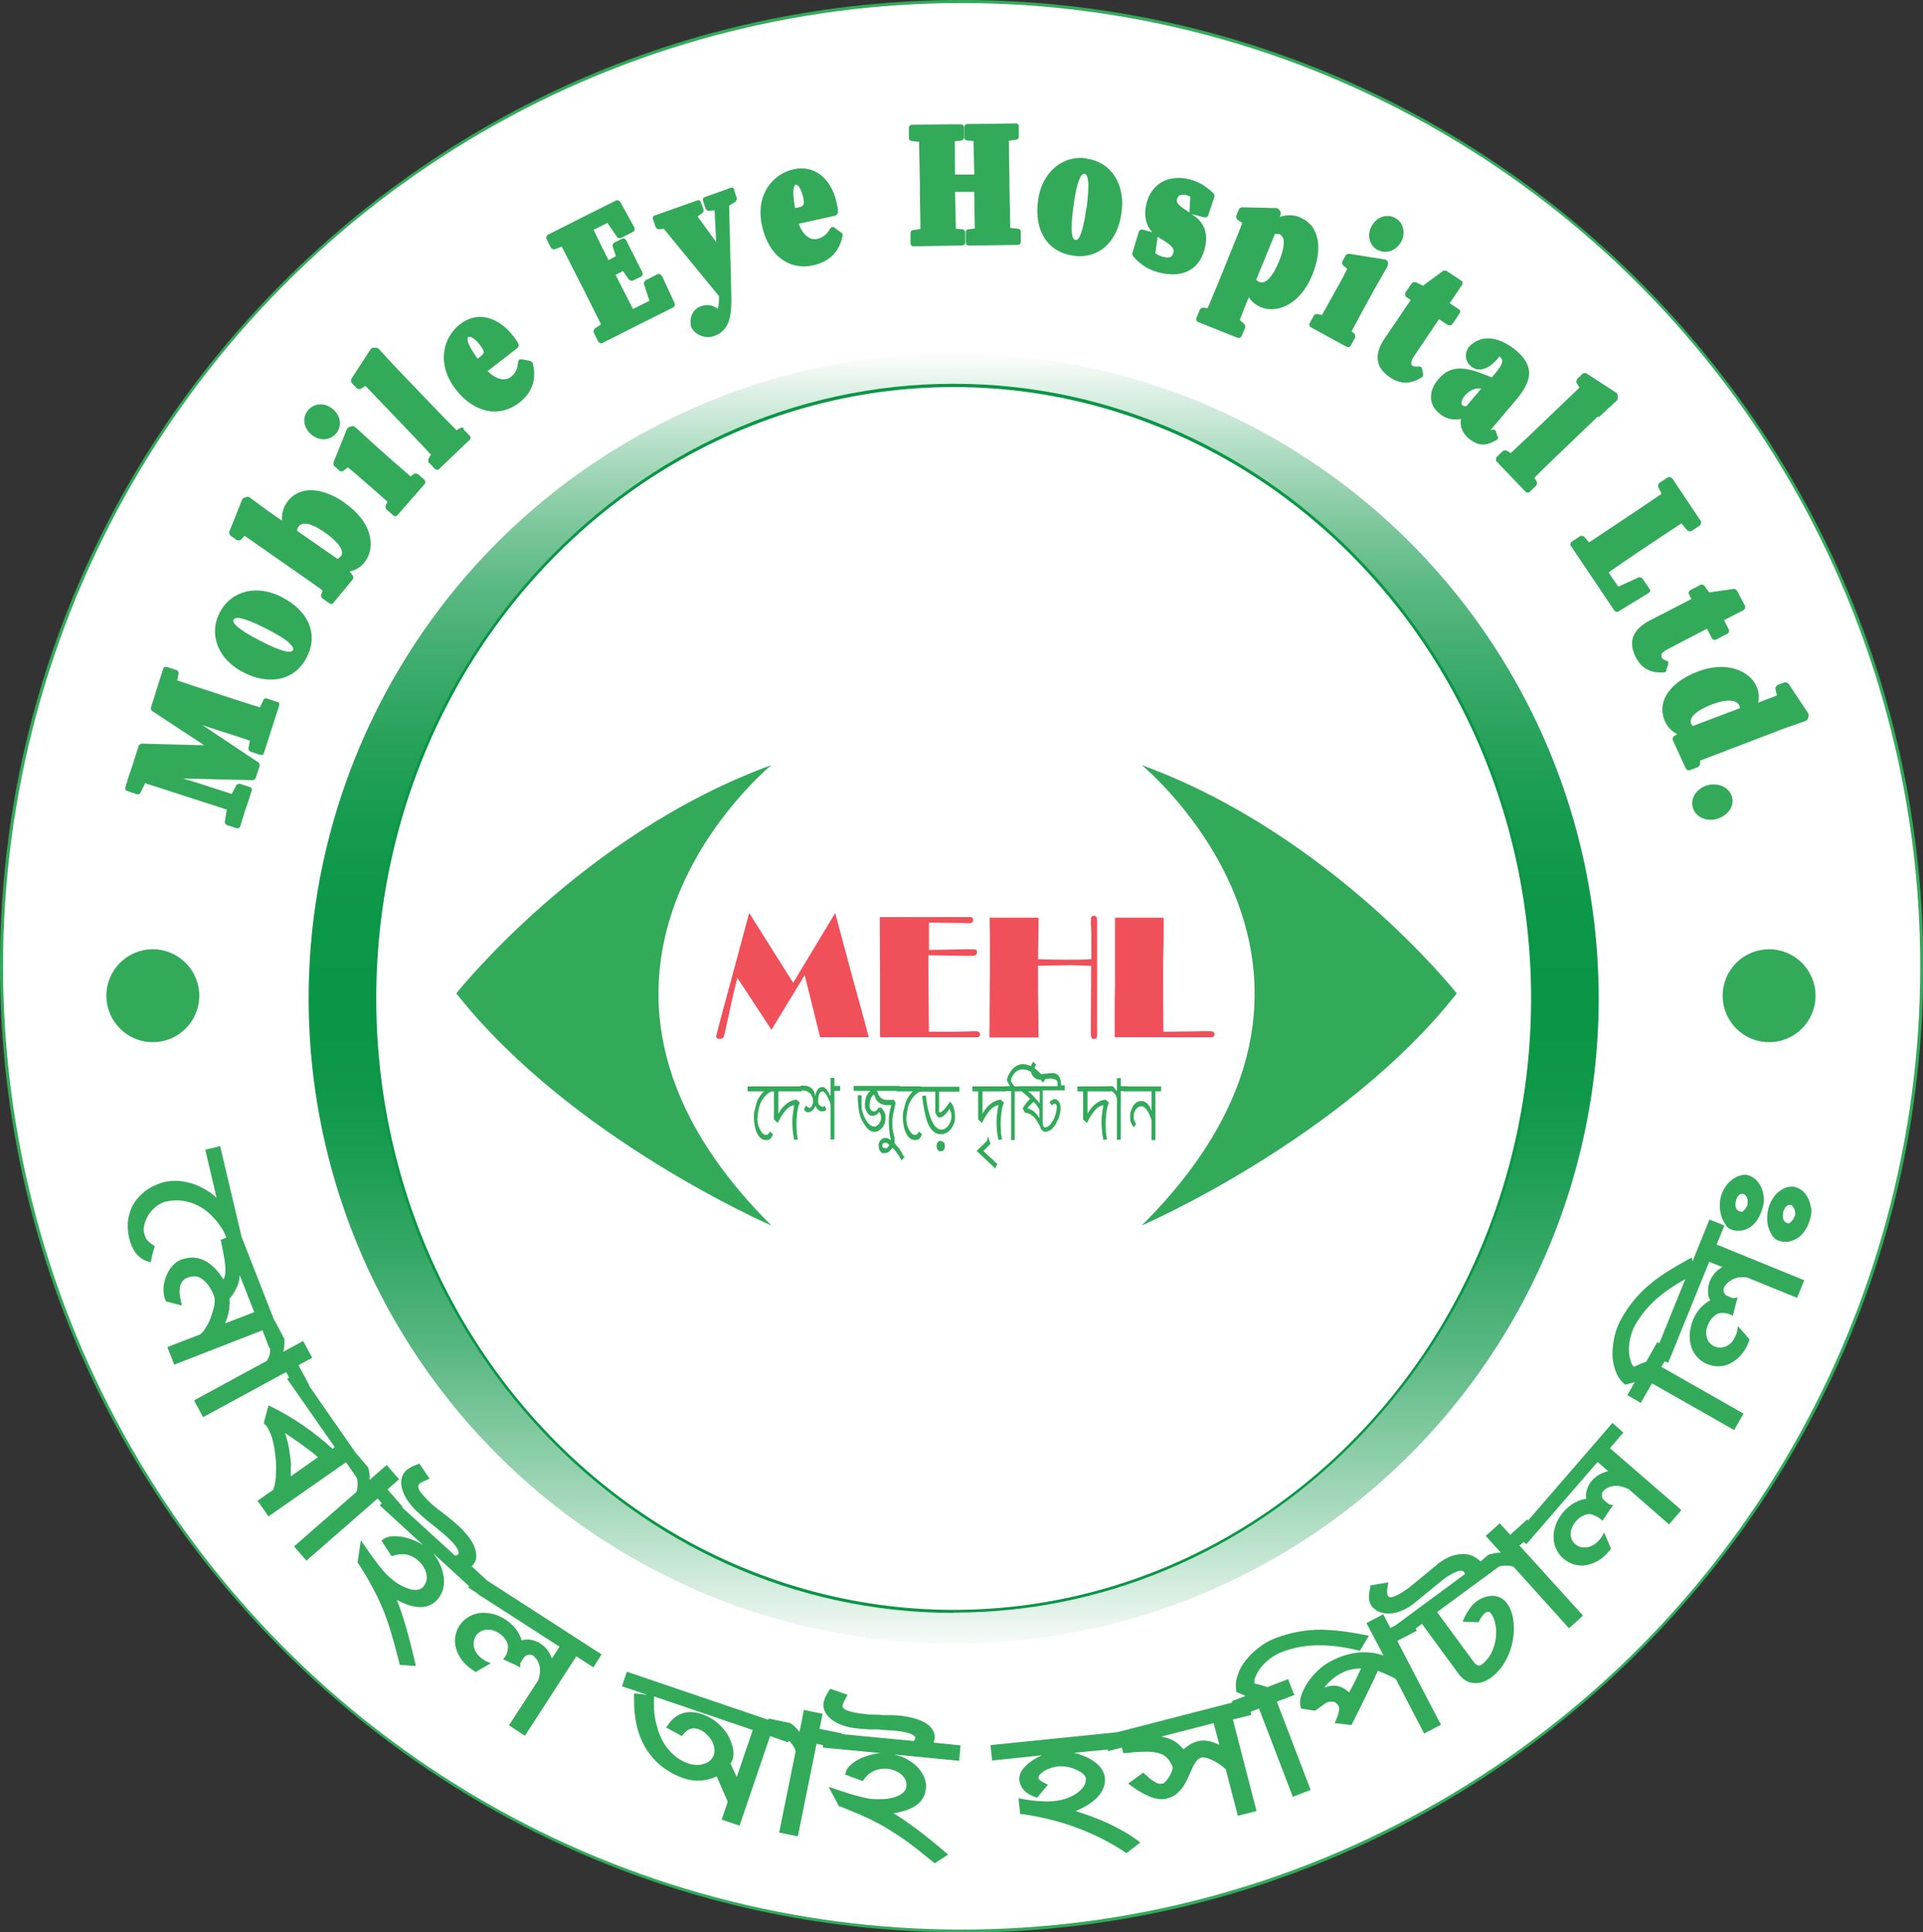 <?xml version="1.0" encoding="UTF-8"?>
<svg id="Layer_2" data-name="Layer 2" xmlns="http://www.w3.org/2000/svg" xmlns:xlink="http://www.w3.org/1999/xlink" viewBox="0 0 69.97 70.29">
  <rect x="0" y="0" width="69.97" height="70.29" fill="#333333" stroke="none"/>
  <defs>
    <style>
      .cls-1 {
        fill: #fff;
      }

      .cls-2 {
        fill: #32aa5a;
      }

      .cls-3 {
        fill: #0a9646;
      }

      .cls-4 {
        fill: #f0505a;
      }

      .cls-5 {
        fill: url(#linear-gradient);
      }
    </style>
    <linearGradient id="linear-gradient" x1="34.7" y1="59.79" x2="34.7" y2="12.84" gradientUnits="userSpaceOnUse">
      <stop offset="0" stop-color="#fff"/>
      <stop offset="0" stop-color="#f7fbf9"/>
      <stop offset=".08" stop-color="#b9e1ca"/>
      <stop offset=".16" stop-color="#84caa2"/>
      <stop offset=".23" stop-color="#58b781"/>
      <stop offset=".3" stop-color="#36a867"/>
      <stop offset=".37" stop-color="#1d9e54"/>
      <stop offset=".43" stop-color="#0f9849"/>
      <stop offset=".48" stop-color="#0a9646"/>
      <stop offset=".57" stop-color="#0d9748"/>
      <stop offset=".64" stop-color="#169b4f"/>
      <stop offset=".7" stop-color="#27a25b"/>
      <stop offset=".76" stop-color="#3eac6d"/>
      <stop offset=".82" stop-color="#5bb983"/>
      <stop offset=".87" stop-color="#80c89f"/>
      <stop offset=".92" stop-color="#acdbc0"/>
      <stop offset=".97" stop-color="#ddf0e5"/>
      <stop offset="1" stop-color="#fff"/>
    </linearGradient>
  </defs>
  <g id="Layer_1-2" data-name="Layer 1">
    <g>
      <g>
        <path class="cls-2" d="M34.99,70.29C15.69,70.29,0,54.53,0,35.15S15.69,0,34.99,0s34.99,15.77,34.99,35.15-15.69,35.15-34.99,35.15Z"/>
        <ellipse class="cls-1" cx="34.99" cy="35.15" rx="34.88" ry="35.04"/>
      </g>
      <circle class="cls-5" cx="34.7" cy="36.32" r="23.47"/>
      <g>
        <path class="cls-3" d="M34.7,58.67c-11.64,0-21.11-10.03-21.11-22.35S23.05,13.96,34.7,13.96s21.11,10.03,21.11,22.35-9.47,22.35-21.11,22.35Z"/>
        <ellipse class="cls-1" cx="34.7" cy="36.32" rx="21.01" ry="22.24"/>
      </g>
      <g>
        <path class="cls-2" d="M16.6,36.14s4.58-5.8,11.47-8.31c0,0-9.25,7.55,0,16.75,0,0-7.31-3.16-11.47-8.45Z"/>
        <path class="cls-2" d="M53.01,36.14s-4.58-5.8-11.47-8.31c0,0,9.25,7.55,0,16.75,0,0,7.31-3.16,11.47-8.45Z"/>
        <g>
          <path class="cls-4" d="M30.39,33.22l.64,2.38,.29,1.05,.26,.96,.03,.12h-1.77l-.56-2.26-1.21,1.99-1.24-1.89c-.12,.46-.25,1.03-.39,1.69-.05,.26-.09,.41-.11,.46s-.07,.07-.14,.07c-.09,0-.13-.03-.13-.1,0-.02,.03-.13,.08-.32l.18-.68,.32-1.18,.62-2.3,1.6,2.54,1.53-2.54Z"/>
          <path class="cls-4" d="M33.78,34.77c0,.1,0,.22,0,.36v.19l.02,2.21h.99s.7-.02,.7-.02c.11,0,.17,.04,.17,.11,0,.06-.03,.1-.09,.11-.01,0-.09,0-.24,0h-3.31v-.17s0-1.07,0-1.07v-1.14s-.01-1.99-.01-1.99h3.09c.14,0,.22,0,.24,0,.04,.01,.07,.05,.07,.11,0,.07-.04,.11-.13,.11h-.02l-1.46-.02v.99s.31,0,.31,0l1.02-.02h.22c.08,0,.14,0,.16,.02,.03,.02,.04,.05,.04,.09,0,.08-.06,.13-.19,.13h-.23s-1.34-.02-1.34-.02Z"/>
          <path class="cls-4" d="M39.71,34.87v-.9s-.02-.4-.02-.4c0-.1,0-.18,.02-.21s.05-.05,.1-.05c.08,0,.11,.07,.11,.19v.22s0,.71,0,.71v1.14s0,1.19,0,1.19v.83c0,.08,0,.13-.02,.16-.01,.03-.04,.04-.09,.04s-.08-.01-.09-.04c-.02-.03-.03-.08-.03-.16v-.27s.01-1.6,.01-1.6v-.59h-.11s-.57-.02-.57-.02l-1.25,.02v.88s.02,1.73,.02,1.73h-1.79l.02-2.77v-.73s-.01-.67-.01-.67v-.19s1.78,0,1.78,0v.17s-.02,1.34-.02,1.34c.2,.01,.52,.02,.95,.02,.4,0,.73,0,.98-.02Z"/>
          <path class="cls-4" d="M42.34,33.37v.67s-.02,1.06-.02,1.06v.78s.01,1.65,.01,1.65h.21s1.25-.02,1.25-.02h.23c.11,0,.17,.03,.17,.11,0,.07-.03,.1-.09,.11-.01,0-.06,0-.13,0h-3.41v-1.21s.01-.74,.01-.74v-.84s0-1.29,0-1.29v-.27h1.79Z"/>
        </g>
        <g>
          <path class="cls-2" d="M28.13,41.26c-.03,.07-.06,.12-.1,.16s-.09,.05-.15,.05c-.08,0-.14-.02-.2-.07s-.1-.11-.14-.19-.06-.17-.08-.27-.03-.2-.03-.3c0-.08,0-.17,.03-.26s.04-.18,.07-.27c.03-.09,.07-.16,.12-.24,.05-.07,.1-.13,.15-.17h-.6v-.18h.9v.17c-.09,.03-.17,.09-.23,.15-.07,.07-.12,.14-.17,.23-.05,.09-.08,.19-.1,.3-.02,.11-.04,.22-.04,.34,0,.04,0,.08,.01,.12,0,.04,.02,.09,.03,.13s.03,.08,.05,.12c.02,.04,.04,.07,.06,.1,.02,.03,.04,.05,.07,.07,.02,.02,.05,.03,.07,.03,.02,0,.04,0,.05,0s.03,0,.04-.02c.01,0,.02-.02,.04-.04,.01-.02,.03-.04,.04-.06,.03,.03,.06,.06,.11,.1Z"/>
          <path class="cls-2" d="M28.32,39.69v.82c.09-.16,.19-.28,.3-.36,.11-.09,.23-.14,.36-.15l.12,.11c-.04,.1-.08,.22-.09,.34s-.03,.25-.03,.38c0,.1,0,.21,.01,.31,0,.1,.02,.2,.04,.3l-.13,.03c-.02-.09-.04-.19-.05-.29-.01-.1-.02-.21-.02-.32,0-.11,0-.23,.02-.34,.01-.11,.03-.22,.05-.32-.11,.02-.22,.08-.32,.2s-.19,.26-.28,.45l-.14-.13v-1.02h-.21v-.18h1.21v.18h-.87Z"/>
          <path class="cls-2" d="M29.36,40.24s.03,.03,.04,.04c.02,.01,.04,.02,.06,.02,.02,0,.03-.01,.05-.03,.02-.02,.03-.04,.04-.06,.01-.02,.02-.05,.03-.07s0-.05,0-.08c0-.06,0-.11-.03-.16-.02-.05-.04-.09-.07-.12-.03-.03-.07-.06-.11-.08s-.08-.03-.13-.03c-.04,0-.07,0-.11,.02v-.2s.04,0,.05,0h.05c.05,0,.1,0,.15,.02,.05,.01,.09,.03,.13,.06,.04,.03,.07,.07,.1,.12,.03,.05,.04,.11,.05,.18,.02-.11,.06-.19,.1-.25,.05-.06,.1-.08,.17-.08,.04,0,.07,.02,.09,.04,.03,.02,.05,.04,.07,.07,.02,.03,.04,.06,.06,.1,.02,.04,.04,.08,.07,.12v-.66h.14v.29h.21v.18h-.21v1.77h-.14v-1.23s0-.04-.01-.08c0-.03-.02-.07-.04-.11s-.03-.08-.05-.11c-.02-.04-.04-.07-.06-.11s-.05-.06-.07-.08c-.02-.02-.05-.03-.07-.03-.04,0-.08,.03-.11,.09s-.04,.15-.04,.27c0,.03,0,.05,.01,.08,0,.02,.02,.05,.04,.06,.02,.02,.03,.03,.05,.04,.02,.01,.04,.02,.06,.02,.03,0,.06-.01,.08-.04l.06,.15s-.05,.04-.08,.05c-.03,0-.05,.01-.07,.01-.05,0-.1-.02-.14-.05-.04-.03-.08-.08-.11-.16-.01,.04-.03,.07-.05,.1-.02,.03-.04,.05-.06,.07-.02,.02-.04,.04-.07,.05-.02,.01-.05,.02-.07,.02-.03,0-.06,0-.09-.02-.03-.02-.06-.04-.08-.08l.07-.14Z"/>
          <path class="cls-2" d="M31.91,39.68c.02,.07,.05,.13,.07,.17,.03,.04,.06,.08,.09,.1s.07,.04,.11,.05,.08,.01,.13,.01c.03,0,.05,0,.09,0s.07,0,.12-.01l.07,.12c-.02,.08-.04,.15-.05,.22-.02,.07-.03,.13-.04,.19-.01,.06-.02,.12-.03,.18s0,.11,0,.17c0,.08,0,.16,.02,.25,.01,.09,.03,.18,.06,.3l-.13,.05c-.03-.11-.05-.22-.06-.33-.01-.11-.02-.21-.02-.32s0-.21,.02-.31c.01-.1,.04-.21,.07-.32-.07,0-.14,0-.19,0s-.1-.02-.14-.03-.07-.03-.1-.05-.05-.04-.08-.07-.04-.06-.06-.1c-.02-.04-.04-.08-.06-.14-.03,.02-.05,.04-.07,.07-.02,.03-.04,.06-.05,.1-.01,.04-.03,.07-.03,.11,0,.04-.01,.08-.01,.12,0,.03,0,.05,.01,.08,0,.03,.02,.05,.03,.07,.01,.02,.03,.04,.05,.05s.04,.02,.06,.02c.07,0,.13-.04,.16-.12l.1-.03s.07,.08,.09,.11c.02,.03,.04,.06,.05,.09,.01,.03,.02,.06,.03,.09s0,.06,0,.1c0,.07-.01,.13-.03,.19s-.05,.12-.09,.16c-.04,.05-.08,.08-.13,.11-.05,.03-.1,.04-.15,.04-.13,0-.25-.08-.35-.24-.04-.06-.07-.12-.11-.18-.03-.06-.06-.13-.08-.22-.02-.08-.04-.18-.05-.29-.01-.11-.02-.24-.02-.4h.14v.12s0,.07,0,.1c0,.03,0,.07,0,.1,0,.03,0,.07,0,.1,0,.1,.03,.19,.06,.27,.03,.09,.07,.16,.11,.23s.09,.12,.14,.16c.05,.04,.1,.06,.15,.06,.03,0,.06,0,.09-.03s.06-.04,.08-.07c.02-.03,.04-.07,.06-.1,.01-.04,.02-.08,.02-.12,0-.08-.02-.15-.07-.21-.03,.04-.07,.08-.11,.1-.04,.02-.08,.04-.13,.04-.04,0-.08-.01-.11-.03-.03-.02-.06-.05-.09-.09-.02-.04-.04-.08-.06-.13s-.02-.1-.02-.15c0-.23,.07-.4,.2-.51h-.61v-.18h1.68v.18h-.85Z"/>
          <path class="cls-2" d="M32.5,41.2c.02,.07,.03,.13,.04,.18,0,.05,.01,.09,.01,.11,0,0,0,.02,0,.03,0,.02,0,.04,0,.07,.03,.03,.06,.06,.08,.09s.05,.05,.06,.07c.02,.02,.04,.04,.05,.07,.02,.02,.03,.05,.05,.07s.03,.06,.05,.09c.02,.03,.04,.07,.07,.12l-.11,.11c-.1-.2-.21-.35-.33-.46-.05,.08-.1,.13-.15,.16-.05,.03-.1,.04-.16,.04-.03,0-.06,0-.08-.02-.02-.02-.04-.04-.06-.06-.02-.03-.03-.05-.04-.09,0-.03-.01-.07-.01-.11s0-.08,.02-.11c.01-.03,.03-.06,.06-.09,.02-.03,.05-.05,.08-.06s.06-.02,.1-.02c.02,0,.04,0,.07,.02,.03,.01,.07,.04,.12,.06v-.03s0-.08-.03-.16l.11-.09Zm-.29,.58s.03,0,.04-.01c.02,0,.03-.02,.04-.03,.01-.01,.02-.03,.04-.04,.01-.02,.02-.04,.02-.06-.02-.02-.04-.04-.06-.05-.02-.01-.05-.02-.07-.02-.01,0-.02,0-.04,0-.01,0-.03,0-.04,.02-.01,0-.02,.02-.03,.03,0,.01-.01,.03-.01,.05,0,.03,0,.06,.03,.07,.02,.02,.05,.02,.08,.02Z"/>
          <path class="cls-2" d="M33.55,41.26c-.03,.07-.06,.12-.1,.16s-.09,.05-.15,.05c-.08,0-.14-.02-.2-.07s-.1-.11-.14-.19-.06-.17-.08-.27-.03-.2-.03-.3c0-.08,0-.17,.03-.26s.04-.18,.07-.27c.03-.09,.07-.16,.12-.24,.05-.07,.1-.13,.15-.17h-.6v-.18h.9v.17c-.09,.03-.17,.09-.23,.15-.07,.07-.12,.14-.17,.23-.05,.09-.08,.19-.1,.3-.02,.11-.04,.22-.04,.34,0,.04,0,.08,.01,.12,0,.04,.02,.09,.03,.13s.03,.08,.05,.12c.02,.04,.04,.07,.06,.1,.02,.03,.04,.05,.07,.07,.02,.02,.05,.03,.07,.03,.02,0,.04,0,.05,0s.03,0,.04-.02c.01,0,.02-.02,.04-.04,.01-.02,.03-.04,.04-.06,.03,.03,.06,.06,.11,.1Z"/>
          <path class="cls-2" d="M34.16,40.38s0,.05,.01,.06c0,.01,.02,.02,.04,.02,.01,0,.03,0,.05-.02,.02-.01,.04-.03,.07-.06,.02-.02,.05-.05,.07-.08,.02-.03,.05-.06,.07-.09,.02-.03,.04-.06,.06-.08,.02-.03,.03-.05,.03-.06,.06,.05,.11,.12,.14,.22s.05,.2,.05,.34c0,.09-.01,.17-.04,.24-.03,.08-.06,.14-.11,.2-.05,.06-.1,.11-.16,.14-.06,.03-.13,.05-.2,.05-.08,0-.16-.02-.22-.06-.06-.04-.12-.1-.17-.17-.05-.07-.09-.16-.12-.25-.03-.1-.06-.2-.08-.3-.02-.11-.04-.21-.06-.32-.01-.1-.03-.2-.04-.29l.14-.02c.02,.21,.05,.4,.09,.55s.08,.28,.13,.38c.05,.1,.1,.18,.16,.23,.06,.05,.12,.08,.18,.08,.05,0,.1-.01,.14-.04,.05-.03,.09-.07,.12-.11,.03-.05,.06-.1,.08-.16,.02-.06,.03-.12,.03-.18,0-.05,0-.09-.02-.14s-.03-.09-.05-.13c-.02,.04-.04,.07-.07,.11-.03,.04-.06,.07-.09,.1s-.07,.06-.1,.08-.07,.03-.1,.03c-.02,0-.04,0-.06-.02-.02-.02-.04-.04-.05-.06s-.03-.05-.04-.08c0-.03-.01-.05-.01-.08v-.7h-.66v-.18h1.54v.18h-.74v.68Zm.07,1.12s.08,.02,.11,.05c.03,.04,.04,.08,.04,.14s-.01,.11-.04,.14c-.03,.04-.06,.05-.11,.05s-.08-.02-.11-.05c-.03-.04-.04-.08-.04-.14s.01-.11,.04-.14c.03-.04,.06-.05,.11-.05Z"/>
          <path class="cls-2" d="M35.75,39.69v.82c.09-.16,.19-.28,.3-.36,.11-.09,.23-.14,.36-.15l.12,.11c-.04,.1-.08,.22-.09,.34s-.03,.25-.03,.38c0,.1,0,.21,.01,.31,0,.1,.02,.2,.04,.3l-.13,.03c-.02-.09-.04-.19-.05-.29-.01-.1-.02-.21-.02-.32,0-.11,0-.23,.02-.34,.01-.11,.03-.22,.05-.32-.11,.02-.22,.08-.32,.2s-.19,.26-.28,.45l-.14-.13v-1.02h-.21v-.18h1.21v.18h-.87Z"/>
          <path class="cls-2" d="M35.53,41.87l.38-.37,.04-.17,.09,.28-.26,.26,.51,.47-.08,.16-.67-.63Z"/>
          <path class="cls-2" d="M36.79,41.46v-1.77h-.23v-.18h.19l-.11-.2c0-.08,.03-.16,.07-.23s.08-.14,.13-.19c.05-.05,.11-.1,.17-.13,.06-.03,.12-.05,.19-.05,.16,0,.31,.05,.46,.16,.05,.04,.11,.09,.17,.15,.06,.06,.14,.14,.21,.23l-.09,.13c-.13-.16-.26-.28-.38-.36-.12-.08-.25-.12-.37-.12-.05,0-.09,.01-.14,.03-.05,.02-.09,.05-.13,.09-.04,.04-.07,.09-.1,.14-.03,.05-.04,.11-.05,.17,0,0,.02,.03,.04,.06,.02,.03,.05,.07,.09,.13h.21v.18h-.2v1.77h-.14Z"/>
          <path class="cls-2" d="M37.83,40.95c-.05-.09-.09-.16-.13-.22-.04-.06-.08-.11-.13-.14s-.08-.06-.13-.08-.09-.03-.14-.03l-.09-.16s.05-.08,.09-.14c.04-.06,.1-.13,.18-.21l-.02-.02s-.04-.04-.06-.06-.04-.04-.07-.06c-.02-.02-.05-.04-.08-.07-.03-.02-.06-.05-.1-.07h-.07v-.18h1.4s0-.03,0-.05c0-.02,0-.03,0-.05,0-.06-.02-.11-.06-.13s-.1-.04-.18-.05l-.41,.04s-.09,0-.13-.03c-.04-.02-.07-.04-.1-.08-.03-.03-.05-.07-.07-.12s-.03-.1-.03-.16c0-.04,0-.08,.02-.12,.01-.04,.04-.09,.07-.14l.11,.1s-.04,.07-.05,.1c0,.03-.01,.06-.01,.09,0,.05,.02,.09,.06,.12,.04,.03,.1,.04,.19,.04l.41-.04s.09,.01,.13,.03c.04,.02,.07,.05,.1,.09,.03,.04,.05,.09,.06,.14,.01,.05,.02,.11,.02,.17v.02h.13v.18h-.8v1.16c0,.06,0,.11,.02,.14,.01,.03,.03,.05,.06,.05,.03,0,.07-.01,.1-.03s.07-.05,.1-.08c.03-.04,.06-.08,.09-.13,.03-.05,.05-.1,.07-.15,.02-.05,.03-.11,.05-.17,.01-.06,.02-.11,.02-.17,0-.04,0-.08-.02-.1-.01-.02-.03-.03-.06-.03-.02,0-.05,.02-.1,.06l-.08-.12s.06-.06,.09-.08,.06-.03,.09-.03,.06,0,.08,.02,.05,.04,.07,.06c.02,.03,.03,.06,.05,.1,.01,.04,.02,.08,.02,.13,0,.07,0,.13-.02,.2-.01,.07-.03,.14-.06,.2-.03,.07-.06,.13-.09,.19-.04,.06-.07,.11-.11,.15s-.08,.08-.13,.1-.09,.04-.14,.04c-.04,0-.07,0-.09-.03-.03-.02-.05-.04-.07-.07s-.03-.07-.04-.11l-.02-.05Zm-.44-1.26s.11,.07,.18,.15,.16,.17,.26,.29v-.43h-.44Zm.44,.68s-.05-.07-.08-.12-.08-.11-.14-.17c-.05,.05-.09,.09-.13,.12s-.07,.08-.1,.12c.08,.01,.16,.05,.24,.11,.07,.06,.14,.14,.2,.25v-.31Z"/>
          <path class="cls-2" d="M39.57,39.69v.82c.09-.16,.19-.28,.3-.36,.11-.09,.23-.14,.36-.15l.12,.11c-.04,.1-.08,.22-.09,.34s-.03,.25-.03,.38c0,.1,0,.21,.01,.31,0,.1,.02,.2,.04,.3l-.13,.03c-.02-.09-.04-.19-.05-.29-.01-.1-.02-.21-.02-.32,0-.11,0-.23,.02-.34,.01-.11,.03-.22,.05-.32-.11,.02-.22,.08-.32,.2s-.19,.26-.28,.45l-.14-.13v-1.02h-.21v-.18h1.21v.18h-.87Z"/>
          <path class="cls-2" d="M40.29,39.51h.19s.03,.02,.04,.03c.01,.01,.02,.02,.03,.04,.01,.01,.02,.03,.04,.05,.01,.02,.03,.04,.05,.07v-.48h.14v.29h.24v.18h-.24v1.77h-.14v-1.51c-.02-.06-.04-.12-.08-.16-.03-.05-.07-.08-.12-.1h-.15v-.18Z"/>
          <path class="cls-2" d="M41.25,41s-.08-.1-.1-.16c-.02-.06-.03-.13-.03-.21s0-.14,.03-.21c.02-.07,.04-.13,.08-.19s.08-.1,.12-.13c.05-.03,.1-.05,.16-.05,.09,0,.16,.03,.23,.09,.07,.06,.12,.15,.16,.27v-.71h-1.01v-.18h1.36v.18h-.21v1.77h-.14v-.67c0-.06-.02-.12-.05-.18-.02-.06-.05-.13-.08-.18s-.07-.1-.11-.14-.08-.06-.13-.06c-.04,0-.08,.01-.11,.03-.03,.02-.06,.05-.09,.08-.02,.03-.04,.07-.06,.12-.01,.05-.02,.09-.02,.14s0,.09,.02,.14c.01,.05,.04,.09,.07,.13l-.09,.14Z"/>
        </g>
      </g>
      <g>
        <path class="cls-2" d="M10.07,25.53l-.36-.12c-.05-.02-.11,0-.13,.06l-.12,.26c-.47-.14-.94-.3-1.41-.45l-.21-.07c-.46-.15-.93-.3-1.39-.46l.05-.25c.01-.05-.02-.1-.07-.12l-.36-.12s-.06,0-.08,0c-.03,.01-.04,.04-.05,.06l-.27,.85h0s-.06,.2-.06,.2c0,0,0,0,0,0l-.12,.37s0,.09,.04,.12l1.9,1.25-2.28-.06s-.09,.03-.1,.07l-.24,.75s0,0,0,0l-.11,.32s0,0,0,0l-.14,.45s0,.06,0,.08c.01,.03,.04,.04,.06,.05l.36,.12c.05,.02,.11,0,.13-.05l.17-.35,2.97,.96-.07,.44c0,.05,.02,.1,.07,.12l.36,.12s.02,0,.03,0c.02,0,.03,0,.05-.01,.03-.01,.04-.04,.05-.06l.16-.51h0s.12-.36,.12-.36h0s.14-.43,.14-.43c.02-.06-.01-.12-.07-.13l-.36-.12s-.1,0-.13,.05l-.17,.32-1.24-.4-.52-.16,2.53,.06s.09-.03,.1-.07l.15-.45s0-.09-.04-.12l-2.04-1.36,.49,.16c.16,.05,.33,.11,.53,.17,.22,.07,.46,.15,.7,.23l-.05,.28c0,.05,.02,.1,.07,.12l.36,.12s.06,0,.08,0c.03-.01,.04-.04,.05-.06l.45-1.4s0,0,0,0l.11-.34s0-.06,0-.08c-.01-.03-.04-.04-.06-.05Z"/>
        <path class="cls-2" d="M10.26,21.72c-.92-.47-1.85-.24-2.27,.57-.2,.39-.22,.82-.06,1.22,.16,.39,.49,.73,.93,.95,.35,.18,.69,.26,1,.26,.56,0,1.03-.28,1.3-.81,.22-.42,.24-.86,.06-1.26-.17-.37-.5-.69-.97-.93Zm.27,1.68c.18,.16,.14,.23,.13,.25-.05,.1-.3,.12-1.19-.34-.41-.21-.68-.38-.84-.52-.18-.16-.14-.22-.13-.25,.02-.03,.06-.06,.14-.06,.16,0,.46,.09,1.05,.39h0c.41,.21,.69,.38,.84,.52Z"/>
        <path class="cls-2" d="M12.56,18.3c-.44-.31-.88-.47-1.25-.47h0c-.36,0-.67,.16-.86,.43-.14,.2-.21,.43-.19,.68l-.46-.32-.72-.53s-.06-.03-.09-.02l-.11,.04s-.06,.03-.07,.06l-.47,1.18s0,.1,.04,.13l.24,.17s.1,.02,.14-.01l.14-.15,2.12,1.48c.19,.13,.47,.33,.72,.51l-.06,.16s0,.1,.04,.12l.27,.19s.04,.02,.06,.02c.03,0,.06-.01,.08-.04l.71-.86s.03-.09,0-.13l-.12-.15c.22-.05,.43-.16,.59-.4,.19-.28,.23-.65,.11-1.02-.13-.4-.43-.76-.86-1.06Zm-.16,1.93s-.07,.08-.12,.1l-1.47-1.02c0-.06,.02-.11,.05-.15,.06-.09,.15-.12,.29-.11,.17,.02,.4,.13,.67,.32,.5,.35,.72,.67,.59,.86Z"/>
        <path class="cls-2" d="M11.78,15.98c.16,0,.32-.07,.44-.2,.23-.26,.19-.64-.1-.89-.28-.25-.67-.24-.9,.02-.23,.26-.19,.64,.1,.89,.14,.12,.3,.18,.46,.18Z"/>
        <path class="cls-2" d="M15.19,17.24s-.09-.04-.13,0l-.12,.09c-.23-.2-.49-.43-.67-.58l-.64-.57-.71-.65s-.06-.03-.09-.03l-.12,.03s-.06,.03-.08,.06l-.5,1.24s0,.09,.03,.12l.2,.18s.09,.04,.13,0l.17-.13c.17,.14,.31,.26,.55,.47l.23,.2c.18,.16,.43,.38,.66,.58l-.07,.15s-.01,.09,.03,.13l.25,.22s.05,.03,.07,.03c.03,0,.06-.01,.08-.04l.15-.17h0s.84-.96,.84-.96c.04-.04,.03-.11,0-.15l-.25-.22Z"/>
        <path class="cls-2" d="M16.89,15.58s-.09-.04-.13-.02l-.15,.09c-.21-.21-.41-.42-.62-.63l-1.61-1.68-.61-.66s-.06-.04-.09-.03h-.12s-.06,.03-.08,.06l-.7,1.08s-.02,.1,.01,.13l.2,.21s.09,.04,.13,.02l.18-.11,1.78,1.86c.2,.21,.41,.43,.6,.64l-.09,.15s-.02,.09,.01,.13l.23,.24s.05,.03,.08,.03c.03,0,.05,0,.07-.03l.94-.9s0,0,0,0l.17-.16s.03-.05,.03-.07c0-.03,0-.06-.03-.08l-.23-.24Z"/>
        <path class="cls-2" d="M19.3,13.13l-.32-.06s-.06,0-.09,.02c-.02,.02-.04,.05-.04,.08-.01,.24-.1,.41-.26,.54-.23,.17-.54,.09-.85-.21l1.1-.85s.05-.09,.03-.13c-.06-.12-.12-.2-.2-.3-.26-.34-.57-.56-.9-.65-.36-.1-.72-.02-1.04,.23-.61,.48-.86,1.44-.15,2.36,.33,.43,.72,.69,1.14,.78,.09,.02,.18,.03,.28,.03,.31,0,.61-.11,.88-.31,.48-.37,.65-.85,.51-1.43,0-.04-.04-.07-.08-.08Zm-2.27-.86s.03-.02,.05-.02c.02,0,.05,0,.08,.02,.06,.03,.17,.1,.31,.29,.09,.12,.13,.19,.13,.25,0,.03-.01,.07-.11,.15l-.11,.09c-.46-.64-.37-.76-.35-.78Z"/>
        <path class="cls-2" d="M24.07,10.03s-.03-.05-.06-.06c-.03,0-.06,0-.08,0l-.45,.23s-.07,.08-.05,.13l.2,.61-.6,.3c-.21-.41-.42-.83-.63-1.24l.27-.14,.21,.31s.09,.06,.14,.04l.31-.15s.04-.03,.05-.06,0-.06,0-.08l-.6-1.19c-.03-.05-.09-.07-.14-.05l-.3,.15s-.07,.08-.05,.13l.12,.36-.27,.14c-.18-.36-.37-.73-.54-1.1l.5-.25,.36,.52s.09,.06,.13,.03l.45-.23s.05-.04,.05-.06c0-.03,0-.06,0-.08l-.53-.96s-.09-.07-.14-.04l-.56,.28s0,0,0,0l-.62,.31s0,0,0,0l-.99,.5s0,0,0,0l-.32,.16s-.04,.03-.05,.06,0,.06,0,.08l.17,.34s.08,.07,.13,.05l.26-.1c.23,.44,.45,.89,.67,1.32l.1,.19c.22,.44,.44,.88,.66,1.32l-.23,.15s-.06,.09-.04,.14l.17,.34s.06,.06,.09,.06c.02,0,.03,0,.05-.01l.32-.16s0,0,0,0l.99-.5h0s1.28-.64,1.28-.64c.05-.03,.07-.09,.05-.14l-.46-1Z"/>
        <path class="cls-2" d="M26.72,6.89s-.03-.05-.05-.06c-.03-.01-.05-.01-.08,0l-.19,.07s0,0,0,0l-.76,.27c-.06,.02-.08,.08-.06,.14l.1,.29s.06,.08,.11,.07l.21-.02,.06,1.16-.68-.94,.18-.12s.06-.08,.04-.12l-.1-.28s-.03-.05-.05-.06c-.03-.01-.05-.01-.08,0l-1.55,.55c-.06,.02-.08,.08-.06,.14l.1,.29s.06,.08,.11,.07l.18-.02,2.01,2.45c0,.16,0,.32-.04,.47-.19-.15-.39-.18-.61-.1-.29,.1-.43,.38-.37,.72,0,0,0,.02,0,.02,.11,.24,.36,.38,.62,.38,.08,0,.16-.01,.23-.04,.6-.21,.63-.82,.62-1.48l-.08-3.26,.23-.14s.06-.08,.05-.13l-.1-.29Z"/>
        <path class="cls-2" d="M30.37,8.28s-.06-.03-.09-.02c-.03,0-.06,.03-.07,.05-.12,.21-.26,.33-.47,.38-.28,.06-.53-.15-.68-.55l1.35-.3s.08-.06,.08-.11c0-.13-.02-.23-.05-.36h0c-.2-.9-.82-1.38-1.57-1.21-.76,.17-1.4,.93-1.14,2.07,.12,.53,.36,.94,.7,1.19,.24,.18,.52,.27,.82,.27,.11,0,.23-.01,.34-.04,.59-.13,.95-.49,1.07-1.07,0-.04,0-.08-.04-.11l-.26-.19Zm-1.3-.74l-.14,.03c-.14-.77-.01-.84,.02-.85,0,0,0,0,.01,0,.08,0,.19,.14,.26,.45,.07,.3,.01,.33-.15,.37Z"/>
        <path class="cls-2" d="M37.03,8.32l-.27-.03c-.01-.5-.02-1-.03-1.48v-.22c-.01-.49-.02-.98-.02-1.47l.27-.04c.05,0,.09-.05,.09-.11v-.38c0-.06-.05-.11-.11-.1l-1.46,.02s0,0,0,0h-.32s-.05,.02-.07,.04-.03,.05-.03,.08v.38c0,.05,.05,.1,.1,.1l.24,.02c.01,.41,.02,.82,.03,1.22h-.7c0-.39-.01-.8-.01-1.21l.24-.03c.05,0,.09-.05,.09-.11v-.38c0-.06-.05-.1-.11-.1h-.33s0,0,0,0l-1.46,.02s-.05,.01-.07,.03-.03,.05-.03,.08v.38c0,.05,.05,.1,.1,.1l.27,.03c.01,.5,.02,1,.03,1.48h0s0,.22,0,.22c0,.49,.02,.98,.02,1.47l-.27,.04c-.05,0-.09,.05-.09,.11v.38c0,.06,.05,.1,.11,.1h0l1.78-.03s.05-.01,.07-.03,.03-.05,.03-.08v-.38c0-.05-.05-.1-.1-.1l-.24-.02c-.01-.45-.02-.9-.03-1.34h.7c0,.45,.01,.89,.02,1.33l-.24,.03c-.05,0-.09,.05-.09,.11v.38c0,.06,.05,.1,.11,.1h.33s0,0,0,0l1.46-.02s.05-.01,.07-.03,.03-.05,.03-.08v-.38c0-.05-.05-.1-.1-.1Zm-3.46-1.67h0Z"/>
        <path class="cls-2" d="M39.53,5.76c-.43-.06-.84,.06-1.17,.35-.32,.28-.53,.7-.59,1.19-.15,1.09,.35,1.87,1.28,2,.08,.01,.16,.02,.23,.02,.81,0,1.4-.6,1.53-1.6,.14-1.03-.39-1.83-1.28-1.95Zm0,1.8c-.14,1-.29,1.19-.4,1.17-.11-.02-.21-.24-.07-1.24,.06-.46,.13-.77,.21-.96,.08-.19,.14-.21,.18-.21,0,0,.01,0,.01,0,.02,0,.1,.01,.13,.25,.03,.21,0,.53-.05,.98Z"/>
        <path class="cls-2" d="M43.37,7.79l.46,.12c.05,.01,.11-.02,.13-.07l.23-.69s0-.08-.03-.11c-.28-.27-.53-.42-.85-.51-.39-.1-.74-.07-1.03,.09-.27,.15-.47,.42-.56,.76-.11,.43-.04,.81,.21,1.07l-.36-.1c-.06-.01-.11,.02-.13,.07l-.24,.79s0,.07,.02,.1c.24,.29,.55,.5,.94,.6,.19,.05,.36,.07,.52,.07,.2,0,.38-.04,.53-.11,.3-.14,.51-.41,.62-.8,.15-.57,0-.99-.47-1.28Zm-.09-.06l-.18-.12c-.32-.21-.29-.31-.27-.37,.02-.07,.05-.12,.11-.14,.03-.01,.06-.02,.1-.02,.03,0,.06,0,.1,.01,.07,.02,.12,.04,.17,.06l-.03,.52s0,.04,.01,.06Zm-1.13,.9l.27,.17c.32,.21,.29,.31,.27,.4-.03,.11-.08,.22-.38,.14-.1-.03-.19-.07-.27-.13l.08-.59s.01,0,.02,.01Z"/>
        <path class="cls-2" d="M47.32,7.91c-.25-.1-.49-.11-.75-.02l.03-.1s0-.07-.01-.09l-.06-.09s-.05-.04-.08-.04l-1.27-.03s-.08,.03-.1,.07l-.1,.25s0,.1,.04,.13l.18,.12c-.07,.19-.11,.3-.23,.59l-.64,1.58c-.11,.26-.23,.56-.39,.93l-.17-.02s-.09,.02-.11,.07l-.13,.31s-.01,.06,0,.08c.01,.03,.03,.05,.06,.06l.22,.09s0,0,0,0l.97,.39s0,0,0,0l.26,.1s.03,0,.04,0c.04,0,.08-.02,.1-.07l.13-.31s0-.09-.03-.12l-.17-.15c.12-.32,.23-.59,.33-.83,.1,.16,.24,.28,.45,.37,.58,.23,1.42-.1,1.86-1.18,.4-.99,.24-1.81-.43-2.08Zm-.78,.6c.06,.03,.15,.08,.17,.26,.01,.17-.04,.42-.17,.73-.23,.57-.49,.84-.71,.76-.05-.02-.09-.05-.12-.09l.68-1.66c.06,0,.11,0,.15,.01Z"/>
        <path class="cls-2" d="M50.13,9.09c.09,.05,.19,.07,.28,.07,.22,0,.44-.13,.57-.36,.09-.16,.11-.33,.07-.5-.04-.16-.14-.3-.29-.37-.3-.17-.67-.04-.85,.29,0,0,0,0,0,0-.18,.33-.09,.7,.21,.87Z"/>
        <path class="cls-2" d="M50.53,9.61l-.05-.11s-.04-.05-.08-.06l-1.32-.21s-.09,.01-.11,.05l-.13,.23s-.01,.1,.02,.13l.16,.14c-.1,.19-.18,.36-.34,.64l-.15,.27c-.11,.2-.28,.5-.43,.77l-.17-.04s-.09,.01-.12,.05l-.16,.29c-.03,.05,0,.12,.04,.14l.2,.11s0,0,0,0l.93,.51s0,0,0,0l.19,.1s.03,.01,.05,.01c.04,0,.07-.02,.09-.06l.16-.29s.01-.1-.02-.13l-.11-.1c.14-.27,.31-.57,.42-.78l.41-.75,.48-.84s.02-.07,0-.1Z"/>
        <path class="cls-2" d="M51.7,13.35s-.05-.02-.08-.02c-.1,.02-.17,0-.22-.02-.12-.08,0-.29,.05-.35l.91-1.35,.33,.22s.11,.02,.15-.03l.27-.4s.02-.05,.02-.08c0-.03-.02-.05-.05-.07l-.33-.22,.45-.67s.02-.05,.02-.08c0-.03-.02-.05-.05-.07l-.54-.36s-.09-.02-.12,0l-.73,.54-.28-.13s-.1,0-.13,.04l-.24,.35s-.02,.11,.03,.15l.17,.11-.56,.83c-.07,.1-.13,.19-.19,.28-.06,.09-.13,.19-.2,.29-.21,.31-.29,.59-.24,.84,.04,.22,.19,.41,.44,.58,.19,.13,.38,.19,.57,.19s.39-.07,.59-.2c.03-.02,.05-.06,.04-.1l-.03-.2s-.02-.05-.04-.07Z"/>
        <path class="cls-2" d="M54.48,15.87l-.05-.18s-.03-.05-.05-.06c-.03-.01-.06-.01-.08,0-.03,.01-.06,.02-.07,.02l.94-1.11c.31-.37,.46-.67,.47-.95,0-.29-.14-.55-.45-.82-.67-.57-1.35-.61-1.77-.12,0,0,0,.01-.01,.02-.13,.25-.09,.49,.12,.66,.12,.1,.28,.14,.44,.09,.17-.04,.35-.17,.52-.37l.07-.09c.11,.1,.11,.16,.1,.21-.02,.09-.1,.23-.28,.44l-.1,.12c-.09-.04-.18-.08-.25-.1-.83-.34-1.3-.3-1.69,.16-.2,.23-.29,.48-.27,.72,.02,.2,.12,.38,.29,.52,.28,.24,.52,.25,.8,.21-.06,.32,.1,.55,.27,.7,.18,.15,.35,.23,.53,.23,.16,0,.32-.06,.5-.17,.04-.03,.06-.07,.05-.12Zm-1.16-1.5c.15-.17,.33-.24,.48-.24,.03,0,.07,0,.1,0l-.55,.65c-.06,0-.11-.01-.13-.03-.03-.03-.05-.07-.04-.12,0-.05,.04-.14,.14-.27Z"/>
        <path class="cls-2" d="M58.17,15.18l.66-.61s.04-.06,.03-.09v-.12s-.03-.06-.06-.08l-1.08-.7s-.1-.02-.13,.01l-.21,.2s-.04,.09-.02,.13l.11,.18-1.86,1.78c-.21,.2-.43,.4-.64,.6l-.15-.09s-.09-.02-.13,.01l-.24,.23s-.04,.11,0,.15l.16,.17s0,0,0,0l.9,.94s.05,.03,.08,.03c.03,0,.05,0,.07-.03l.24-.23s.04-.09,.02-.13l-.09-.15c.21-.21,.42-.42,.63-.62l1.68-1.61Z"/>
        <path class="cls-2" d="M60.05,21.52s0-.06-.02-.08l-.27-.4s-.08-.06-.13-.04l-.75,.34-.35-.52c.4-.28,.8-.55,1.17-.8l.27-.18c.4-.27,.81-.54,1.21-.8l.22,.26s.1,.05,.14,.02l.32-.21s.06-.1,.03-.15l-1.05-1.57s-.1-.06-.15-.03l-.32,.21s-.06,.09-.04,.14l.13,.25c-.41,.28-.82,.56-1.23,.83l-.33,.22c-.28,.19-.67,.45-1.08,.72l-.18-.21s-.1-.05-.14-.02l-.32,.21s-.04,.04-.04,.07c0,.03,0,.06,.02,.08l.2,.3s0,0,0,0l.62,.92s0,0,0,0l.41,.61s0,0,0,0l.35,.52s.05,.05,.09,.05c.02,0,.04,0,.06-.02l1.1-.67s.04-.04,.05-.07Z"/>
        <path class="cls-2" d="M60.63,24.36l.07-.19s0-.06,0-.08c-.01-.03-.03-.05-.06-.05-.1-.04-.15-.07-.18-.13h0s-.02-.08,0-.12c.02-.04,.08-.1,.21-.17l1.44-.75,.18,.35c.03,.05,.09,.07,.14,.05l.43-.22s.04-.04,.05-.06c0-.03,0-.06,0-.08l-.18-.35,.72-.37s.04-.04,.05-.06c0-.03,0-.06,0-.08l-.3-.57s-.06-.06-.11-.06l-.9,.13-.18-.25s-.09-.06-.13-.03l-.38,.2c-.05,.03-.07,.09-.05,.14l.09,.18-.89,.46c-.11,.06-.21,.11-.31,.16-.1,.05-.2,.1-.31,.16-.63,.33-.8,.78-.51,1.34,.19,.37,.49,.55,.88,.55,.05,0,.1,0,.15,0,.04,0,.07-.03,.09-.07Z"/>
        <path class="cls-2" d="M65.79,25.94l-.72-1.08s-.08-.06-.13-.04l-.27,.1s-.08,.07-.07,.12l.05,.26-.68,.26c.04-.17,.04-.35-.04-.55-.23-.6-1.1-.99-2.16-.58-.99,.38-1.47,1.06-1.22,1.73,.09,.25,.25,.43,.48,.55l-.12,.06s-.07,.09-.05,.14l.48,1.05s.06,.06,.1,.06c.01,0,.03,0,.04,0l.31-.12s.07-.06,.07-.11v-.12s3-1.15,3-1.15l.85-.3s.06-.04,.07-.07l.03-.11s0-.06-.01-.09Zm-4.19,.48s-.05-.06-.07-.1c-.08-.22,.2-.48,.72-.68,.3-.12,.56-.17,.75-.15,.15,.02,.25,.08,.29,.18,.01,.03,.02,.06,.02,.09l-1.72,.65Z"/>
        <path class="cls-2" d="M62.14,28.56c-.19,.05-.34,.16-.45,.3-.11,.15-.14,.33-.1,.5,.04,.17,.16,.31,.33,.39,.1,.05,.21,.07,.33,.07,.07,0,.14,0,.21-.03,.19-.05,.35-.16,.46-.3,.11-.15,.15-.33,.1-.5-.09-.34-.48-.53-.88-.43Z"/>
      </g>
      <g>
        <path class="cls-2" d="M17.08,57.04s.09-.06,.12-.1c.08-.09,.13-.2,.13-.32,0-.11-.02-.23-.07-.36-.05-.12-.12-.24-.22-.37-.1-.12-.21-.25-.33-.36-.08-.08-.17-.15-.25-.22l-.25-.2c-.09-.07-.17-.14-.26-.2-.08-.06-.16-.13-.23-.19-.23-.21-.38-.38-.46-.51-.07-.13-.04-.19,0-.24,0,0,.05-.04,.25-.13l.12-.05-.37-.55-.08,.03c-.1,.04-.19,.07-.26,.12-.08,.04-.14,.09-.18,.14-.08,.09-.12,.19-.14,.32-.01,.12,0,.24,.05,.37,.04,.13,.11,.26,.2,.39,.09,.13,.2,.26,.33,.38l.12,.11c.07,.06,.15,.13,.23,.2l.25,.2c.09,.07,.17,.14,.26,.21,.08,.07,.16,.14,.24,.21,.08,.07,.15,.15,.22,.22,.06,.07,.11,.14,.14,.2,.03,.05,.05,.1,.05,.14,0,.02,0,.04-.02,.06-.02,.02-.06,.04-.11,.05l-1.93-1.76,.02-.02-.55-.63,.42-.37-.45-.52-.62,.54c0-.06,0-.11,0-.16,0-.05-.01-.1-.02-.15-.01-.05-.02-.1-.04-.15l-.46-.54-1.69-2.43h.02s-.4-.74-.4-.74l.5-.27-.33-.61-.72,.39c.01-.06,.02-.11,.03-.16,0-.05,.01-.1,.01-.15,0-.05,0-.1,0-.15l-.33-.63-.04-.05-1.19-3.04-.78-3.3-.54,.13,.41,1.75c-.06-.06-.12-.11-.19-.16-.18-.13-.37-.23-.56-.31-.19-.07-.39-.12-.59-.14-.2-.02-.38,0-.54,.03-.2,.05-.39,.13-.58,.24-.18,.11-.34,.26-.47,.43-.13,.17-.22,.38-.27,.61-.05,.23-.04,.49,.02,.77,.05,.21,.13,.39,.23,.53,.11,.14,.25,.25,.43,.31l.12,.04,.03-.12c.03-.17,.07-.3,.1-.4l.02-.07-.06-.04c-.06-.04-.11-.08-.14-.11-.04-.03-.07-.06-.09-.09-.02-.03-.04-.06-.05-.1-.02-.04-.03-.1-.05-.16-.02-.07-.02-.15,0-.22,.01-.08,.04-.16,.07-.24,.04-.08,.08-.16,.13-.23s.11-.14,.18-.2c.06-.06,.13-.11,.21-.15,.07-.04,.14-.07,.2-.08,.21-.05,.42-.06,.63-.03,.21,.03,.41,.1,.61,.21,.2,.11,.38,.26,.55,.46,.12,.13,.23,.29,.33,.46l.08,.21-.2,.08,.02,.09c.05,.25,.09,.47,.12,.64,.02,.16,.04,.3,.03,.41,0,.1-.02,.18-.04,.24,0,.02-.02,.04-.03,.06-.44-.7-.97-.94-1.56-.71-.1,.04-.2,.11-.29,.21-.09,.1-.16,.21-.22,.35-.06,.13-.09,.27-.11,.42-.01,.15,0,.3,.06,.45l.03,.08,.58,.15-.04-.17c-.16-.69,.15-.81,.26-.85,.19-.07,.36-.06,.52,.06,.17,.12,.32,.33,.43,.62,.02,.05,.03,.12,.02,.2,0,.09-.02,.19-.05,.29-.03,.1-.06,.21-.1,.31-.04,.11-.09,.2-.14,.29-.05,.09-.1,.16-.14,.21-.05,.06-.09,.08-.1,.09l-1.19,.46,.25,.64,3.21-1.25,.25,.65h.03s0,.09,0,.14c-.02,.12-.06,.23-.12,.32l-2.65,1.44,.33,.61,3.02-1.64,.11,.2-.07,.05,1.73,2.48-.08,.06c-.68-.62-1.42-1.13-2.21-1.52l-.12-.06-.16,.59v.09s.06,.04,.06,.04c.01,.02,.03,.03,.04,.05,.06,.09,.11,.2,.16,.33,.05,.14,.08,.28,.11,.44,.03,.16,.04,.32,.06,.48,.01,.16,.01,.32,0,.47,0,.14-.02,.27-.04,.38-.02,.09-.04,.16-.07,.21l-.56,.39,.4,.57,2.82-1.97,.39,.56h0c.02,.06,.03,.12,.03,.18,0,.12,0,.24-.04,.34l-2.27,1.98,.45,.52,2.59-2.26,.15,.17-.07,.08,1.57,1.44c-.06-.04-.12-.07-.19-.11-.14-.07-.29-.12-.44-.16-.15-.04-.29-.05-.43-.05-.15,0-.28,.04-.37,.1l-.08,.06,.37,.57,.08-.03s.11-.03,.18-.04c.07,0,.14,0,.22,0,.08,0,.16,.03,.25,.07,.08,.04,.17,.09,.25,.17,.09,.08,.15,.16,.2,.25,.05,.09,.08,.17,.09,.26,.01,.08,.01,.16-.01,.23-.02,.07-.06,.13-.1,.19-.06,.07-.14,.11-.22,.12-.1,.01-.21,0-.32-.04-.12-.04-.25-.1-.37-.17-.13-.08-.24-.17-.35-.27-.07-.06-.14-.14-.22-.23-.08-.09-.15-.19-.23-.29-.08-.1-.15-.2-.22-.3l-.35-.5-.12,.8,.02,.03c.14,.21,.27,.42,.38,.62,.11,.19,.21,.39,.31,.58,.09,.19,.17,.37,.25,.56,.07,.18,.14,.38,.2,.57,.06,.2,.12,.4,.18,.61,.06,.22,.12,.45,.18,.69l.02,.07,.58,.04-.03-.14c-.23-.99-.45-1.75-.66-2.26,.27,.14,.51,.23,.72,.25,.31,.04,.56-.05,.75-.26,.11-.12,.18-.26,.22-.42,.03-.15,.04-.32,0-.49-.03-.17-.09-.33-.18-.5-.05-.09-.12-.19-.19-.28l1.31,1.2-.03,.05,.3,.19,.08,.07,.09,.06h.01s2.84,1.83,2.84,1.83l-.28,.43c-.02-.06-.04-.11-.07-.17-.04-.07-.09-.15-.15-.21-.06-.07-.13-.12-.2-.17-.11-.07-.25-.12-.39-.14-.1-.01-.2,0-.29,.03-.08-.29-.27-.54-.56-.74-.18-.12-.36-.2-.53-.23-.17-.04-.33-.04-.48-.02-.15,.03-.28,.08-.4,.16-.12,.08-.22,.18-.29,.29-.08,.12-.13,.25-.15,.39-.03,.14-.02,.29,.02,.43,.04,.15,.11,.29,.21,.43,.1,.14,.25,.27,.43,.39l.08,.05,.55-.32-.19-.08s-.02-.01-.03-.02l-.05-.03c-.1-.07-.18-.14-.23-.21-.05-.07-.09-.15-.11-.23-.02-.07-.02-.15-.01-.22,.01-.07,.04-.14,.07-.2,.03-.05,.08-.1,.14-.14,.06-.04,.12-.07,.19-.08,.07-.01,.15-.01,.24,0,.09,.02,.18,.06,.28,.12,.08,.05,.14,.11,.2,.18,.05,.07,.09,.14,.11,.21,.02,.06,.02,.14,0,.23-.02,.1-.05,.17-.09,.23l-.07,.1,.48,.22,.14,.08v-.16s.02-.02,.06-.1c.04-.06,.07-.11,.1-.14,.02-.02,.05-.04,.08-.05,.04-.01,.08-.02,.12-.02,.03,0,.06,.01,.1,.03,.01,0,.05,.04,.11,.11,.05,.05,.08,.12,.11,.2,.03,.08,.04,.17,.04,.25,0,.08-.02,.19-.06,.33l-1.07,1.65,.58,.38,1.87-2.89,.62,.4,.3-.47-4.17-2.69-.55-.51Zm-8.73-9.8c.08-.09,.15-.19,.2-.28,.06-.11,.11-.22,.14-.35,.02-.07,.03-.15,.03-.23l.53,1.35-1.06,.41c.05-.12,.09-.24,.12-.35,.04-.19,.06-.37,.04-.55Zm2.24,6.09c0-.13-.02-.27-.04-.41-.02-.14-.04-.28-.07-.41-.03-.13-.07-.26-.11-.38,0,0,0,0,0,0,.07,.04,.14,.09,.21,.14,.1,.07,.21,.14,.32,.22,.11,.08,.21,.15,.31,.23,.1,.07,.19,.14,.27,.21,.03,.03,.07,.06,.09,.08l-.99,.69c0-.11,0-.23,0-.36Z"/>
        <path class="cls-2" d="M34.01,63.24c.01-.12-.02-.23-.09-.34-.06-.09-.16-.18-.27-.24-.11-.06-.24-.12-.4-.16-.15-.04-.31-.07-.48-.09-.11-.01-.22-.02-.33-.02h-.33c-.11-.02-.22-.02-.33-.02-.1,0-.2,0-.3-.02-.31-.03-.54-.08-.68-.14-.14-.06-.15-.13-.14-.19,0,0,.01-.06,.12-.26l.06-.11-.63-.22-.05,.07c-.06,.09-.1,.17-.14,.25-.03,.08-.05,.16-.06,.22-.01,.12,.02,.23,.08,.34,.06,.1,.15,.19,.26,.27,.11,.08,.24,.14,.39,.19,.15,.05,.32,.09,.5,.1l.16,.02c.09,0,.2,.02,.3,.02h.33c.11,.02,.22,.02,.33,.03,.11,0,.21,.01,.31,.02,.11,.01,.21,.03,.31,.05,.09,.02,.17,.04,.23,.07,.05,.02,.09,.05,.12,.08,.02,.02,.02,.04,.02,.06,0,.03-.02,.07-.05,.11l-2.62-.25v-.03s-.81-.16-.81-.16l.11-.55-.68-.14-.16,.8s-.07-.09-.1-.12c-.04-.04-.07-.07-.11-.11-.04-.03-.08-.06-.12-.09l-.8-.17v.05s-5.15-1.75-5.15-1.75l-.18,.53,.92,.31-.48-.05v.12c0,.18,0,.37,.02,.56,.02,.2,.05,.39,.1,.58,.05,.19,.12,.38,.21,.56,.09,.18,.21,.36,.35,.52,.14,.16,.3,.31,.49,.43,.19,.13,.41,.24,.65,.32,.38,.13,.78,.11,1.19-.07l.4,.92-.22,.65,.65,.22,1.11-3.26,.66,.23,.02-.06s.06,.05,.08,.08c.08,.09,.14,.19,.17,.3l-.6,2.96,.68,.14,.68-3.37,.23,.05v.09s2.11,.2,2.11,.2c-.07,0-.14,.01-.22,.03-.16,.03-.31,.08-.44,.13-.14,.06-.27,.13-.38,.22-.12,.09-.2,.2-.23,.3l-.03,.1,.64,.24,.05-.07s.07-.09,.12-.14c.05-.05,.11-.09,.18-.13,.07-.04,.15-.07,.24-.09,.09-.02,.19-.03,.3-.02,.12,.01,.22,.04,.31,.08,.09,.04,.17,.09,.23,.15,.06,.06,.1,.12,.13,.19,.03,.07,.04,.14,.03,.21,0,.09-.05,.17-.11,.23-.07,.07-.17,.12-.28,.16-.12,.04-.26,.07-.4,.08-.15,.01-.3,.01-.44,0-.09,0-.2-.03-.31-.05-.12-.03-.23-.06-.35-.09-.12-.03-.24-.07-.36-.11l-.58-.19,.38,.71h.04c.24,.1,.47,.19,.68,.28,.21,.09,.41,.18,.59,.28,.19,.09,.36,.19,.53,.3,.17,.1,.34,.22,.51,.33,.17,.12,.34,.25,.51,.38,.17,.14,.36,.29,.56,.45l.06,.05,.49-.32-.11-.09c-.77-.66-1.41-1.13-1.88-1.41,.3-.05,.54-.12,.73-.23,.27-.15,.42-.38,.45-.66,.02-.16-.01-.31-.08-.46-.07-.14-.16-.28-.29-.39-.12-.11-.27-.21-.45-.29-.1-.05-.22-.08-.34-.11l2.37,.23,.05-.56-.98-.1s.03-.1,.04-.15Zm-7.21,1.39l-.22-.48s.01-.02,.02-.03c.02-.03,.04-.07,.05-.1,.05-.14,.05-.3,.01-.47-.04-.16-.11-.32-.2-.48-.1-.15-.23-.3-.38-.42-.15-.13-.33-.22-.51-.29-.54-.18-.96-.06-1.26,.38l-.07,.1,.57,.31,.06-.07c.08-.1,.16-.16,.25-.19,.09-.03,.17-.02,.27,0,.11,.04,.21,.09,.29,.17,.09,.08,.16,.16,.21,.25,.05,.09,.09,.19,.1,.28,.01,.09,.01,.16-.01,.23-.03,.08-.07,.14-.12,.2-.06,.06-.13,.1-.21,.13-.08,.03-.18,.05-.28,.05-.1,0-.21-.01-.32-.05-.17-.06-.32-.14-.45-.24-.13-.1-.24-.22-.34-.35-.1-.13-.18-.27-.24-.42-.06-.15-.11-.31-.15-.47-.04-.16-.06-.31-.07-.47,0-.15-.01-.3,0-.44v-.05s3.59,1.22,3.59,1.22l-.58,1.7Z"/>
        <path class="cls-2" d="M47.07,61.6l-.2-.52-.76,.29c-.15-.05-.27-.09-.37-.11-.05-.01-.08-.02-.1-.03,0-.08,0-.16,.05-.25,.05-.12,.12-.24,.21-.35,.09-.11,.21-.22,.34-.32,.13-.09,.27-.17,.41-.22,.39-.15,.81-.23,1.27-.24,.45-.01,.95,.05,1.48,.18l.08,.02,.33-.55-.15-.03c-.32-.06-.62-.11-.88-.14-.26-.03-.49-.04-.69-.05-.58,0-1.13,.1-1.66,.3-.22,.08-.43,.2-.61,.34-.19,.14-.35,.3-.48,.46-.14,.17-.24,.35-.3,.54-.07,.19-.09,.38-.06,.56v.06s.34,.15,.34,.15l-.5,.19,.02,.05-4.19,1.08-4.61,.47,.06,.56,1.81-.19c-.13,.06-.24,.12-.35,.19-.14,.09-.25,.2-.34,.31-.1,.13-.14,.26-.13,.39,.03,.3,.23,.51,.58,.63l.07,.02,.39-.47-.12-.06c-.08-.04-.14-.08-.18-.11-.02-.01-.04-.04-.04-.06,0-.04,0-.09,.04-.13,.04-.05,.1-.1,.16-.14,.07-.04,.16-.08,.25-.11,.09-.03,.19-.05,.27-.06,.09,0,.2,0,.32,.02,.12,.02,.23,.06,.34,.11,.1,.04,.19,.1,.25,.16,.06,.05,.09,.11,.09,.16,0,.08-.01,.16-.06,.25-.05,.09-.13,.17-.23,.25-.1,.08-.22,.14-.36,.2-.14,.05-.29,.09-.45,.11-.35,.04-.76,.01-1.21-.07l-.14-.03,.06,.58h.08c.69,.1,1.35,.26,1.96,.49,.61,.22,1.21,.52,1.77,.89l.06,.04,.5-.39-.11-.08c-.31-.23-.68-.44-1.09-.63-.34-.15-.72-.3-1.15-.43,.75-.32,1.11-.73,1.06-1.23-.02-.15-.09-.29-.21-.42-.12-.12-.26-.22-.43-.3-.15-.07-.31-.13-.48-.17l1.22-.12,.02,.06,.5-.13,.05,.2h.09c.32-.04,.59-.05,.79-.05,.19,0,.35,.03,.47,.07,.11,.04,.19,.1,.26,.17,.07,.08,.13,.18,.19,.31,0,.02,0,.06-.02,.12-.02,.07-.05,.14-.09,.21-.04,.07-.09,.14-.14,.19-.04,.05-.08,.08-.12,.09-.05,.01-.1,.01-.15,0-.06-.02-.12-.05-.18-.09-.06-.04-.12-.08-.17-.13-.05-.05-.1-.09-.14-.12l-.06-.06-.55,.4,.12,.09c.26,.19,.5,.32,.71,.4,.22,.08,.42,.1,.59,.05,.15-.04,.27-.1,.37-.19,.1-.09,.18-.19,.25-.3,.06-.11,.12-.22,.17-.34,.05-.11,.09-.21,.14-.31,.04-.09,.1-.17,.15-.24,.05-.06,.1-.09,.17-.11,.05-.01,.12,0,.2,.02,.09,.03,.19,.07,.28,.12,.09,.05,.18,.11,.26,.17,.08,.06,.12,.1,.14,.12l.44,1.69,.68-.17-.86-3.33,.67-.17-.03-.11,.31-.12,1.23,3.21,.65-.25-1.23-3.21,.65-.25Zm-2.71,1.87c-.3-.15-.56-.19-.78-.13-.19,.05-.36,.15-.51,.29-.08-.08-.15-.15-.22-.21-.1-.08-.21-.14-.33-.18-.08-.03-.17-.05-.27-.07l1.91-.49,.21,.8Z"/>
        <path class="cls-2" d="M59.09,52.13l-.42-.37-3.07,3.55-.03-.04-.62,.56-.38-.42-.51,.46,.55,.61c-.06,0-.11,0-.16,.01-.05,0-.1,.01-.15,.03-.05,.01-.1,.02-.15,.04l-.28,.24c-.07-.07-.15-.13-.24-.18-.12-.06-.25-.09-.39-.09-.13,0-.28,.02-.42,.07-.14,.05-.29,.13-.44,.24l-1.11,.91c-.23,.17-.42,.28-.56,.33-.16,.05-.19,0-.2-.02-.03-.03-.06-.13-.02-.35l.03-.15-.66,.11v.07c-.08,.31-.06,.53,.04,.67,.08,.11,.18,.18,.3,.23,.12,.04,.24,.06,.38,.05,.13,0,.27-.04,.42-.1,.14-.06,.28-.13,.42-.24l1.11-.91c.22-.16,.4-.25,.53-.29,.15-.04,.2,.02,.21,.04,0,.01,.02,.03,.03,.05,0,0,0,.01,0,.02l-2.52,1.86-.19,.1-.26-.5-.61,.32,.62,1.18c-.61-.21-1.26-.14-1.92,.21-.16,.08-.31,.19-.45,.32-.14,.13-.26,.27-.37,.42-.1,.15-.18,.31-.24,.46-.06,.16-.07,.31-.04,.45l.02,.07,.52,.08,.03-.03c.31-.22,.35-.25,.35-.25,.05-.03,.11-.05,.15-.05,.05,0,.09,0,.13,0,.04,.01,.08,.03,.11,.06,.03,.03,.06,.06,.07,.09,.05,.1,.02,.27-.08,.5l-.06,.13,.62,.07,.03-.07c.23-.46,.43-.86,.59-1.19,.14-.29,.25-.52,.33-.71,.04,.01,.09,.03,.14,.05,.06,.02,.12,.05,.18,.08l.18,.08c.05,.02,.1,.05,.13,.07,.02,.01,.03,.03,.03,.02l1.03,1.98,.61-.32-1.59-3.05,.71-.37-.04-.08,.23-.17,1.34,1.83c.07,.09,.14,.16,.23,.22,.09,.06,.19,.09,.3,.1,.1,.01,.21,0,.32-.03,.11-.03,.22-.09,.33-.17,.14-.1,.26-.23,.37-.37,.1-.14,.19-.29,.26-.46,.07-.16,.12-.33,.15-.5,.03-.17,.05-.34,.04-.5,0-.16-.02-.32-.06-.47-.04-.15-.1-.29-.19-.4-.06-.09-.14-.15-.23-.2-.09-.04-.18-.07-.28-.07-.1,0-.2,.01-.3,.05-.1,.03-.2,.08-.29,.15-.18,.13-.33,.34-.45,.6l-.06,.14,.58,.02,.03-.06c.09-.17,.16-.24,.2-.27,.05-.04,.1-.06,.13-.05,.01,0,.04,0,.09,.06,.05,.07,.1,.16,.13,.26,.03,.1,.05,.22,.06,.33,0,.12,0,.24-.02,.36-.02,.12-.05,.24-.1,.36-.04,.11-.1,.22-.17,.31-.07,.09-.15,.18-.24,.24-.06,.04-.1,.04-.13,.03-.05-.01-.11-.06-.16-.13l-1.33-1.81,2.26-1.66c.06-.02,.12-.03,.18-.03,.12,0,.24,0,.34,.04l2.02,2.24,.51-.46-2.31-2.55,.15-.13,.1,.08,2.59-2.99,.39,.34c-.06,0-.12,.03-.18,.05-.08,.03-.16,.07-.23,.12-.07,.05-.14,.11-.19,.17-.09,.1-.15,.23-.19,.37-.03,.1-.03,.2-.01,.29-.3,.04-.57,.19-.81,.45-.14,.16-.24,.33-.3,.49-.06,.17-.09,.33-.08,.48,0,.15,.04,.29,.1,.42,.06,.13,.15,.24,.25,.33,.11,.09,.23,.16,.36,.21,.13,.04,.28,.06,.43,.04,.15-.02,.3-.07,.45-.15,.15-.08,.3-.21,.44-.38l.06-.07-.25-.59-.11,.18s-.01,.02-.02,.03l-.04,.05c-.08,.09-.16,.16-.24,.2-.08,.04-.16,.07-.24,.08-.08,0-.15,0-.22-.02-.07-.02-.13-.06-.18-.1-.05-.04-.09-.09-.12-.15-.03-.06-.05-.13-.05-.2,0-.07,0-.15,.04-.23,.03-.08,.08-.17,.16-.26,.06-.07,.13-.13,.21-.17,.07-.04,.15-.07,.22-.08,.06-.01,.14,0,.22,.04,.09,.04,.17,.08,.22,.12l.09,.08,.29-.44,.1-.13-.15-.03s-.02-.01-.09-.07c-.07-.06-.11-.1-.13-.12-.02-.02-.03-.05-.04-.08,0-.04,0-.08,0-.12,0-.03,.02-.06,.05-.09,.01-.02,.05-.05,.12-.1,.06-.04,.13-.06,.22-.08,.09-.02,.17-.02,.25,0,.08,.01,.19,.05,.32,.1l1.48,1.29,.45-.52-2.6-2.25,.48-.56Zm-9.56,8.55c-.08,.17-.16,.33-.23,.48-.07,.14-.14,.28-.21,.4-.07-.06-.13-.1-.19-.14-.1-.06-.2-.09-.3-.1-.02,0-.05,0-.07,0-.08,0-.17,.01-.25,.04-.03,0-.06,.02-.09,.03,.05-.08,.11-.15,.18-.21,.07-.07,.14-.13,.21-.18,.07-.05,.14-.09,.19-.12,.04-.02,.09-.04,.14-.07,.05-.02,.11-.04,.18-.06,.07-.02,.16-.04,.26-.05,.06,0,.12-.01,.18-.01Z"/>
        <path class="cls-2" d="M62.72,44.57l-.52-.21-.62,1.53-.02-.15-.13,.07c-.29,.16-.55,.31-.77,.45-.22,.14-.41,.28-.56,.4-.45,.36-.82,.8-1.09,1.28-.12,.2-.2,.42-.26,.65-.05,.23-.08,.45-.08,.66,0,.22,.04,.42,.11,.61,.07,.19,.17,.35,.31,.47l.04,.04,.35-.09-.27,.47,.49,.28,.41-.71,2.99,1.7,.34-.6-2.99-1.7,.12-.2,.13,.05,1.49-3.67,.48,.19c-.05,.03-.1,.06-.15,.1-.07,.05-.13,.12-.18,.19-.05,.07-.1,.15-.13,.23-.05,.13-.07,.26-.06,.41,0,.1,.03,.2,.08,.28-.27,.14-.48,.37-.62,.69-.08,.2-.12,.39-.13,.56,0,.18,.02,.34,.07,.48,.05,.14,.13,.26,.23,.36,.1,.1,.21,.18,.34,.23,.13,.05,.26,.08,.41,.08,.14,0,.28-.03,.42-.1,.14-.07,.26-.16,.38-.29,.12-.13,.22-.29,.3-.5l.03-.09-.42-.48-.04,.21s0,.02-.01,.04l-.02,.06c-.05,.11-.1,.2-.16,.27-.06,.07-.13,.12-.2,.15-.07,.03-.14,.05-.21,.05-.07,0-.14-.01-.21-.04-.06-.02-.11-.06-.16-.11-.05-.05-.09-.11-.11-.17-.03-.07-.04-.15-.04-.23,0-.09,.02-.19,.07-.29,.04-.09,.08-.16,.14-.23,.06-.06,.12-.11,.18-.15,.06-.03,.13-.04,.22-.04,.1,0,.18,.02,.25,.05l.11,.05,.13-.51,.05-.15-.15,.02s-.03,0-.11-.03c-.07-.03-.12-.05-.16-.07-.03-.02-.05-.04-.06-.07-.02-.03-.03-.07-.04-.11,0-.03,0-.07,.02-.1,0-.02,.03-.06,.09-.13,.04-.05,.1-.1,.18-.15,.08-.04,.16-.07,.23-.09,.08-.01,.19-.02,.34,0l1.82,.74,.26-.64-3.19-1.3,.28-.68Zm-2.35,4.29l-.07-.04-.4,.71c-.15,.06-.27,.1-.36,.15-.04,.02-.08,.03-.09,.04-.05-.06-.1-.13-.12-.23-.04-.12-.06-.26-.06-.41,0-.15,.02-.3,.06-.46,.04-.16,.1-.3,.17-.43,.21-.36,.48-.69,.83-.99,.28-.24,.61-.46,.99-.67l-.94,2.32Z"/>
        <path class="cls-2" d="M62.79,44.57c.07,.09,.16,.15,.27,.18,.07,.02,.13,.02,.2,.02,.06,0,.11,0,.17-.02,.12-.03,.22-.08,.32-.16,.09-.08,.18-.18,.24-.3,.07-.12,.12-.26,.16-.42,.03-.12,.04-.25,.02-.37-.01-.12-.05-.23-.1-.34-.05-.1-.12-.19-.19-.26-.08-.07-.17-.12-.27-.15-.1-.03-.21-.02-.32,.02-.1,.03-.2,.09-.29,.16-.09,.07-.17,.16-.24,.27-.07,.11-.12,.23-.15,.35-.03,.11-.04,.23-.03,.36,0,.13,.03,.24,.06,.35,.04,.11,.09,.21,.15,.29Zm.37-.9h0s.03-.08,.05-.12c.02-.03,.05-.06,.07-.08,.02-.02,.05-.03,.08-.04,.01,0,.03,0,.04,0,.01,0,.02,0,.04,0,.02,0,.04,.02,.06,.04,.02,.02,.04,.05,.06,.08,.02,.03,.03,.07,.03,.11,0,.04,0,.08,0,.13,0,.04-.02,.07-.04,.11-.02,.04-.05,.08-.08,.11-.03,.03-.05,.05-.08,.07-.02,.01-.03,.01-.04,0-.13-.03-.26-.11-.18-.43Z"/>
        <path class="cls-2" d="M65.89,43.92c-.02-.12-.05-.23-.1-.33-.05-.1-.11-.19-.19-.26-.08-.07-.17-.12-.27-.15-.1-.03-.21-.02-.32,.01-.1,.03-.2,.09-.29,.16-.09,.07-.17,.16-.23,.27-.07,.11-.12,.23-.15,.36-.03,.12-.04,.24-.04,.36,0,.13,.02,.24,.06,.35,.04,.11,.09,.21,.15,.29,.07,.09,.16,.15,.27,.17,.06,.02,.13,.02,.19,.02s.12,0,.18-.02c.11-.03,.22-.08,.32-.16,.1-.08,.18-.18,.25-.3,.07-.12,.12-.26,.16-.41,.03-.12,.04-.25,.02-.37Zm-.57,.17s0,.09-.01,.13c0,.02-.02,.05-.04,.09-.02,.04-.05,.08-.08,.11-.03,.03-.06,.06-.09,.08-.01,0-.02,.01-.03,0-.13-.03-.25-.11-.18-.43,.01-.04,.03-.08,.05-.12,.02-.03,.05-.06,.07-.08,.02-.02,.05-.03,.08-.04,.01,0,.03,0,.04,0,.01,0,.02,0,.03,0,.02,0,.04,.02,.06,.04,.02,.02,.04,.05,.06,.09,.02,.04,.03,.07,.03,.12Z"/>
      </g>
      <circle class="cls-2" cx="5.56" cy="36.22" r="1.69"/>
      <circle class="cls-2" cx="64.37" cy="36.22" r="1.69"/>
    </g>
  </g>
</svg>